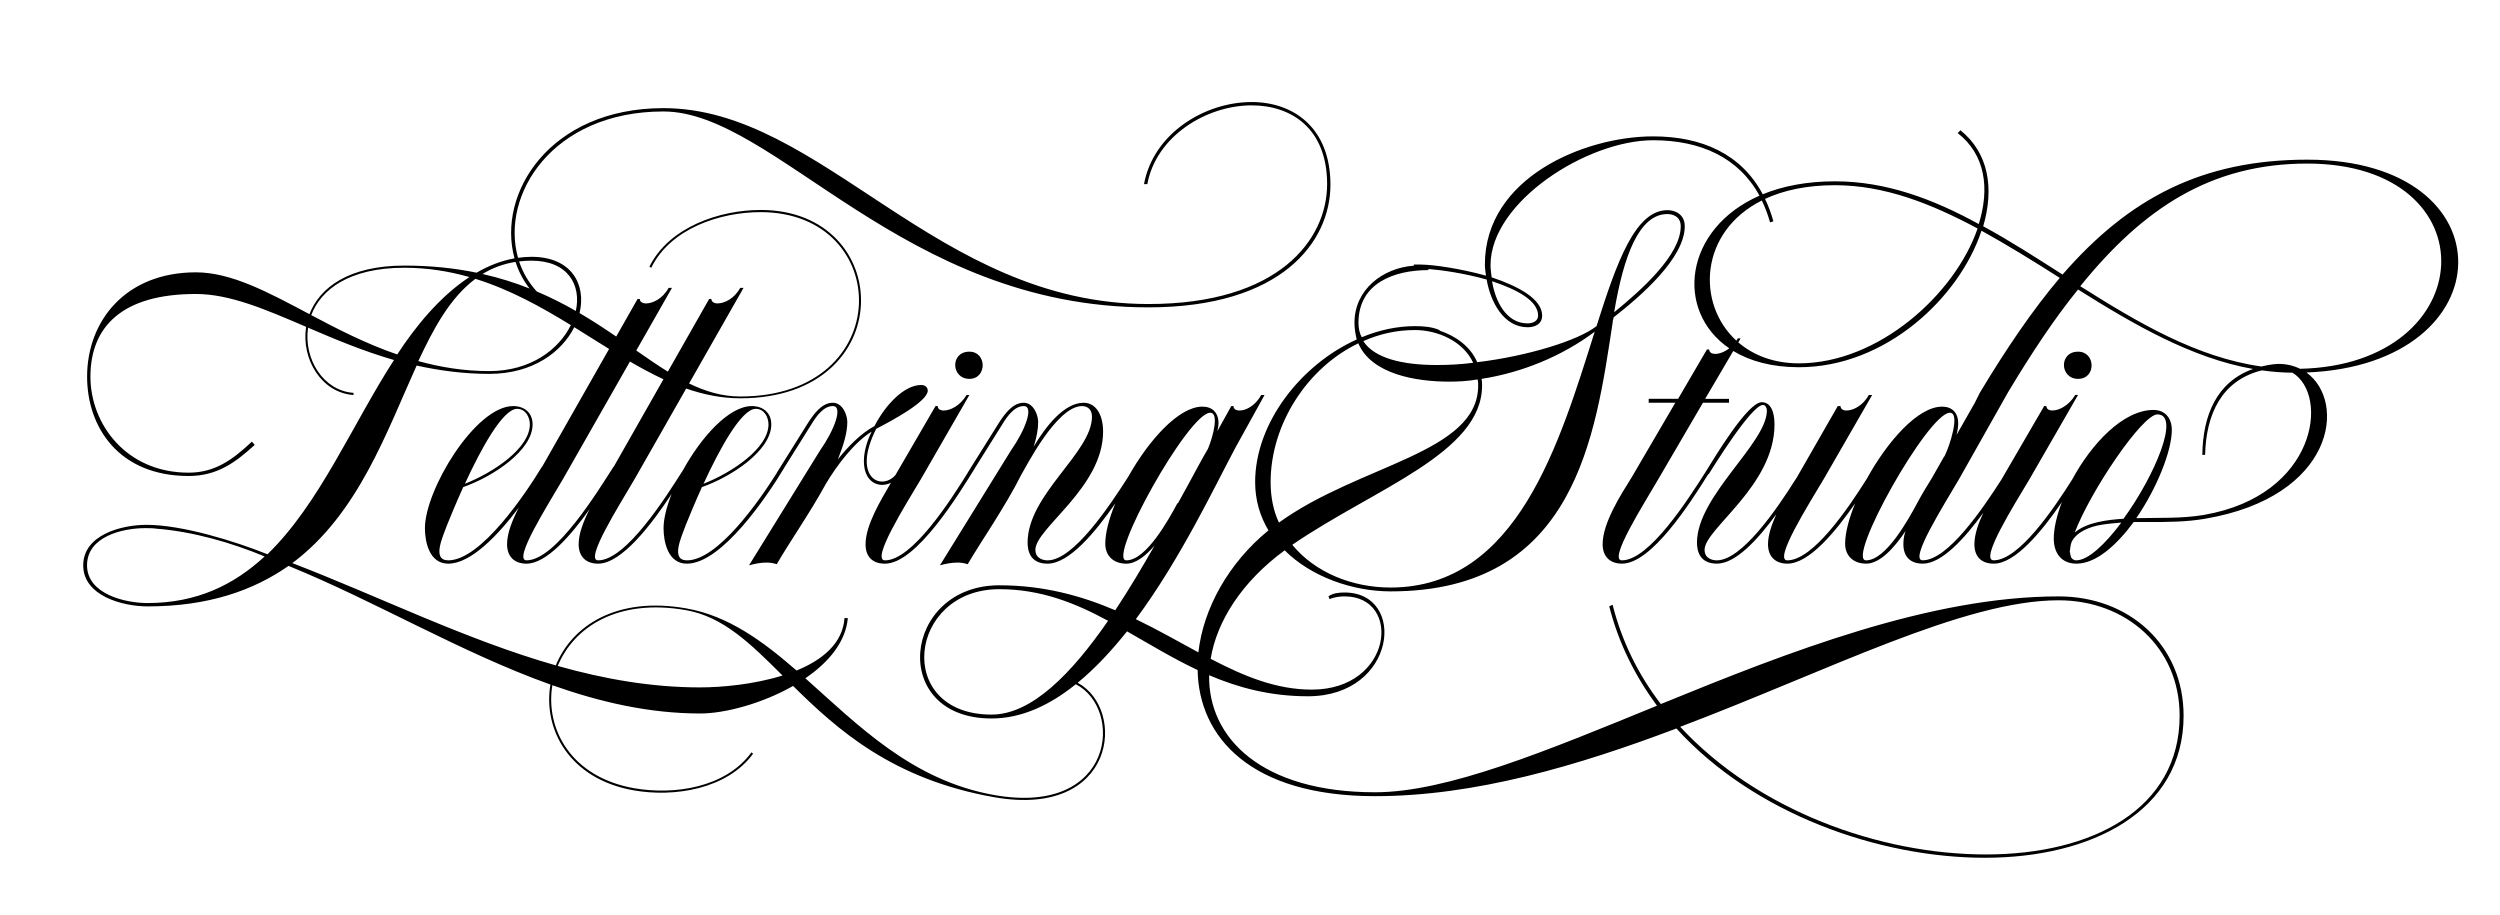 <svg xmlns="http://www.w3.org/2000/svg" id="Layer_1" viewBox="0 0 2000 732.3"><defs><style>.cls-1{fill:none;}.cls-1,.cls-2{stroke-width:0px;}</style></defs><path class="cls-2" d="m775.49,303.09c14.21,0,14.21-21.75,0-21.75-15.54,0-14.65,21.75,0,21.75Z"></path><path class="cls-2" d="m1845.82,127.73c-83.9,0-142.5,30.63-195.78,91.9-20.87-13.32-42.17-27.08-63.48-38.62,8.88-30.19,4.44-58.6-18.2-76.8l-2.22,2.22c22.2,17.31,25.75,44.39,16.87,72.81-36.4-19.98-74.14-34.18-114.98-34.18-22.75,0-42.01,3.88-57.83,10.36-17.13-32.15-48.6-46.32-87.78-46.32-54.61,0-134.51,32.85-134.51,102.55,0,2.66.44,5.77.89,8.88-20.86-5.77-42.62-8.88-52.39-8.88h-5.33v.89c-24.86,1.78-47.5,19.09-47.5,45.73,0,4.88.89,9.32,1.78,13.32-44.39,19.98-81.24,66.59-81.24,114.09,0,14.65,4,27.52,10.65,38.62-31.76,25.94-52.12,62.28-56.05,97.6-16.01-8.66-32.44-18.07-50.05-26.57,35.96-48.39,63.48-106.99,79.91-137.62l23.08-41.73h-2.66c-4.88,8.88-12.43,12.43-17.31,12.43-3.11,0-4.88-1.33-4.88-3.55h-1.78l-11.1,19.98c.44-2.22.89-4.44.89-6.22,0-8.43-4.88-13.32-12.87-13.32-19.03,0-42.93,26.9-59.17,55.8-14.75,23.1-43.89,67.17-64.69,67.17-1.78,0-9.77-.44-9.77-8.43,0-17.31,54.16-49.72,54.16-94.56,0-14.21-6.22-23.08-15.54-23.08-15.54,0-30.19,18.65-39.95,35.07,2.22-7.1,3.55-13.76,3.55-19.53,0-6.22-4-15.54-11.54-15.54-8.88,0-15.09,8.88-19.53,15.54l-25.3,40.4.07.03c-13.68,22.05-44.49,70.11-66.21,70.11-11.54,0,16.43-44.39,28.86-65.26l38.62-67.04h-2.22c-5.33,8.88-13.32,12.43-18.2,12.43-3.11,0-4.88-1.33-4.88-3.55h-1.78l-32.11,55.24c-3.05,3.51-7.09,5.14-10.5,5.14-6.66,0-12.43-5.33-12.43-16.43,0-7.55,3.11-16.87,7.55-25.75,11.99-6.22,41.29-21.75,41.29-30.63,0-1.33-.89-4.44-5.33-4.44-13.32,0-28.41,15.54-37.29,32.85-10.65,5.77-20.87,15.98-29.3,26.64,4.44-11.1,7.55-21.31,7.55-29.74,0-6.22-4-15.54-11.54-15.54-8.88,0-15.09,8.88-19.53,15.54l-25.3,40.4.08.04c-14.83,23.64-47.63,70.1-71.99,70.1-13.32,0-4.44-18.65-.89-28.41,1.78-4.44,6.66-16.43,12.87-30.19,23.97-8.43,55.49-29.3,55.49-50.17,0-9.32-6.66-14.65-15.54-14.65-18.39,0-40.56,24.86-55.08,51.23-13.33,20.93-45.45,72.19-67.89,72.19-11.1,0,16.87-43.95,29.3-65.26l41.13-72.19c13.99,4.87,28.31,7.81,43.31,7.81,127.99,0,123.92-150.68,16.29-150.68-32.87,0-73.3,13.67-89.01,45.38l1.45.87c15.42-31.42,54.98-44.5,87.56-44.5,105.88,0,109.08,147.48-16.29,147.48-14.47,0-27.8-4-41-10.41l43.57-76.48h-2.66c-4.88,8.88-12.87,12.43-18.2,12.43-2.66,0-4.88-1.33-4.88-3.55h-1.78l-33.04,58.13c-8.22-5.09-16.56-10.85-25.25-16.91l28.55-50.1h-2.66c-4.88,8.88-12.87,12.43-18.2,12.43-2.66,0-4.88-1.33-4.88-3.55h-1.78l-17.08,30.06c-9.2-6.3-18.9-12.68-29.33-18.79,5.51-22.79-6.37-45.01-38.37-45.01-3.67,0-7.28.29-10.83.8-14.16-49.89,27.14-117.07,116.31-117.07s191.34,156.71,388,156.71c106.55,0,145.61-52.39,145.61-98.11s-29.74-66.15-63.04-66.15c-37.29,0-78.58,24.86-86.12,65.7h2.66c7.1-38.62,47.5-63.04,83.46-63.04,31.96,0,60.38,18.65,60.38,63.04s-38.62,95.89-142.95,95.89c-170.03,0-261.04-156.71-388-156.71-91.35,0-133.4,68.69-119.13,120.17-10.69,1.91-20.83,5.95-30.36,11.47-17.39-3.59-36.51-5.68-57.75-5.68-44.81,0-67.94,17.92-75.93,38.86-33.08-17.51-62.39-33.46-90.88-33.46-56.38,0-87.01,39.07-87.01,83.46,0,40.4,25.3,79.47,81.24,79.47,22.64,0,37.29-10.65,52.83-24.86l-2.22-2.66c-15.09,14.21-29.3,24.86-50.61,24.86-50.17,0-78.58-39.07-78.58-76.8,0-39.95,25.3-66.15,84.35-66.15,27.24,0,55.78,12.38,88.2,26.29-4.03,25.91,12.39,52.77,37.89,54.55v-1.75c-24.14-1.62-40-27.23-36.33-52.13,21.03,9.02,43.7,18.62,68.73,25.87-33.3,51.5-59.49,114.98-101.22,155.38-26.64-10.65-68.37-23.53-96.78-23.53-19.98,0-50.61,7.99-50.61,32.41s31.52,32.85,51.5,32.85c48.83,0,84.79-12.87,112.76-32.41,69.77,28.42,138.24,69.47,209.49,94.92-6.03,35.97,15.26,75.63,66.62,84.65,32.37,5.69,74.56-.78,95.52-29.29l-1.28-1.11c-20.62,28.27-61.85,34.32-93.94,28.68-50.29-8.84-71.12-47.33-65.36-82.38,38.42,13.59,77.66,22.61,118.35,22.61,19.72,0,49.5-7.93,74.24-22.03,35.5,35.09,79.81,74.77,160.93,89.02,97.6,17.15,105.97-70.37,66.74-91.57,13.96-11.46,27.13-25.63,39.47-41.13,18.38,10.45,36.67,21.65,56.49,30.97.9,53.47,42.13,100.89,141.95,100.89,79.91,0,162.48-24.42,241.06-54.16,62.15,68.37,162.04,103.44,246.83,103.44s158.93-36.85,158.93-113.65c0-56.82-43.95-95.45-99.89-95.45-102.99,0-216.2,44.39-318.31,86.12-17.76-23.08-31.07-49.72-38.62-79.47l-2.66,1.33c7.55,29.74,20.87,55.94,38.18,79.47-87.9,35.96-167.81,69.25-225.52,69.25-90.82,0-133.62-43.43-132.75-93.65,23.22,9.92,48.76,16.85,79.04,16.85,71.03,0,79.47-83.02,29.3-83.02-4.44,0-9.32.44-12.87,3.11l.89,2.22c3.99-1.78,8.44-2.22,11.99-2.22,46.17,0,38.62,74.58-26.19,74.58-28.64,0-54.43-10.8-80.94-24.64,4.94-30.18,24.95-61.62,59.19-86.79,21.31,21.31,54.6,32.85,84.79,32.85,148.28,0,163.81-125.19,177.58-214.87,0-1.33.44-2.66.89-4.44,22.2-17.31,56.82-47.5,56.82-72.81,0-9.77-7.99-12.87-13.76-12.87-25.75,0-40.4,40.84-56.82,92.78-14.65,11.54-55.05,23.97-95.45,28.86-5.33-12.43-16.87-20.87-30.19-25.3v-.44c-6.22-2.66-13.32-3.11-19.53-3.11-14.21,0-28.86,3.11-42.62,8.88-1.78-3.11-2.66-7.1-2.66-11.54,0-31.96,28.86-42.17,55.94-42.17v-.89c11.1.89,29.3,3.55,46.61,8.43,3.11,18.2,13.76,38.18,32.85,38.18,5.33,0,11.54-2.22,11.54-9.32,0-13.32-19.09-23.53-40.4-30.63-.44-3.55-.89-6.66-.89-9.77,0-50.61,77.25-99.89,130.08-99.89,37.84,0,68.38,13.7,85.08,44.34-60.5,26.59-67.91,92.34-24.17,122.12-4.01,3.1-8.19,4.45-11.19,4.45s-4.88-1.33-4.88-3.55h-1.78l-23.08,39.51h-23.53v3.11h21.31l-35.07,59.93c-8.88,14.21-23.08,36.4-23.08,53.27,0,9.77,5.77,15.54,15.54,15.54,23.52,0,54.71-48.7,68.97-71.62l.28.14c3.11-4.88,34.18-55.49,43.51-55.49,1.78,0,3.11,2.22,3.11,4.44,0,26.19-55.94,68.37-55.94,105.66,0,6.22,1.78,16.87,15.98,16.87,15.09,0,32.85-19.53,47.5-39.51-3.55,7.99-6.66,16.43-6.66,23.97,0,9.77,5.77,15.54,15.54,15.54,17.3,0,38.4-25.45,54.16-48.21-5,12.19-8,23.59-8,32.23,0,9.77,6.66,15.98,16.87,15.98,11.1,0,22.64-12.87,31.52-26.19-1.33,3.55-1.78,7.1-1.78,10.65,0,9.77,5.33,15.54,15.54,15.54,15.15,0,33.48-20.21,48.42-40.72-4.08,8.66-7.14,17.47-7.14,25.18,0,9.77,5.33,15.54,15.54,15.54,17.26,0,38.64-26.22,54.44-49.23-4.13,10.75-6.49,20.97-6.49,29.25,0,11.1,5.77,19.98,18.2,19.98,15.54,0,31.96-14.65,45.73-33.3h11.54c15.09,0,30.63,0,45.73-2.66,103.29-17.59,113.51-93.54,80.93-116.96,159.88-6.24,163.64-170.27.76-170.27Zm-1241.24,199.33c7.1,0,10.21,7.1,10.21,12.43,0,19.09-29.3,38.62-51.94,47.5,12.43-27.08,30.19-59.93,41.73-59.93ZM118.02,482.44c-17.76,0-48.39-7.1-48.39-30.19s28.41-29.74,46.61-29.74c2.66,0,6.22,0,8.88.44,28.86,2.22,59.93,11.1,86.57,22.2-24.42,22.64-54.16,37.29-93.67,37.29Zm850.13-152.27c7.1,0,2.66,18.2-1.78,28.86-2.66,4.44-5.33,9.32-7.99,14.21-4.88,8.88-10.21,19.09-15.98,29.3h-.44c-6.66,12.43-24.86,45.73-40.84,45.73s49.72-118.09,67.03-118.09Zm-437.38-26.77l-39.73,69.9-.12-.07c-11.99,18.65-46.17,75.03-69.7,75.03-11.1,0,16.87-43.95,29.3-65.26l53.43-93.78c8.92,5.2,17.83,10.01,26.81,14.18Zm-105.55-94.87c29.22,0,39.99,19.53,35.45,40.22-9.72-5.56-20.08-10.85-31.27-15.58-6.5-7.09-11.2-15.26-14.12-24.04,3.19-.38,6.5-.6,9.94-.6Zm31.45,51.55c-9.47,19.37-32.07,36.79-65.19,36.79-20.42,0-39.07-3.11-56.82-7.99,11.75-25.17,25.09-50.51,45.67-65.82,27.69,8.61,52.61,22.48,76.34,37.02Zm-44.24-50.57c2.45,7.62,6.18,14.81,11.2,21.29-11.59-4.59-24.06-8.55-37.59-11.62,7.75-4.74,16.46-8.11,26.39-9.67Zm-163.44,42.59c7.71-20.38,30.3-37.9,74.46-37.9,18.54,0,35.8,2.79,52.09,7.44-23.88,15.65-43.58,40.12-57.75,61.92-24.99-8.56-47.66-20.28-68.79-31.46Zm311.18,297.82c-39.05,0-76.88-6.71-113.96-17.17,12.63-30.73,47.55-54.29,102.54-44.63,29.83,5.24,51.73,26.82,77.27,52.29-22.9,7.15-48.74,9.5-65.85,9.5Zm233.06,21.75c-78.13,0-67.04-100.33,6.22-100.33,33.3,0,60.82,11.1,87.01,25.3-28.86,41.73-60.82,75.03-93.23,75.03Zm99-83.46c-27.08-11.54-57.27-19.98-92.78-19.98-77.69,0-88.79,106.55-6.22,106.55,24.08,0,46.61-10.65,67.42-27.39,38.33,19.57,31.35,105.61-65,88.68-65.86-11.58-109.04-55.81-151.37-93.46,18.44-12.59,32.33-28.94,33.98-48.18h-2.66c-1.4,20.23-17.63,33.5-38.36,41.98-27.3-23.74-54.75-43.83-88.23-49.71-56.11-9.86-91.6,14.22-104.38,45.61-71.94-20.51-141.06-55-210.75-81.83,52.83-39.51,75.47-105.21,99.44-158.04,18.2,4,37.29,6.66,58.16,6.66,34.71,0,57.97-17.48,67.92-37.33,9.44,5.82,18.69,11.72,27.87,17.4l-53.5,94.13-.13-.06c-12.87,21.31-48.83,75.03-75.03,75.03-13.32,0-4.44-18.65-.89-28.41,1.78-4.44,6.66-16.43,12.87-30.19,23.97-8.43,55.49-29.3,55.49-50.17,0-9.32-6.66-14.65-15.54-14.65-30.19,0-70.59,67.04-70.59,97.67,0,11.1,3.55,28.41,18.65,28.41,18.14,0,39.83-22.79,56.47-44.86-5.17,9.95-9.41,20.38-9.41,29.32,0,9.77,5.77,15.54,15.54,15.54,15.85,0,35.19-22.13,50.48-43.57-4.87,9.56-8.75,19.48-8.75,28.03,0,9.77,5.77,15.54,15.54,15.54,18.92,0,42.8-31.51,58.84-55.77-4.06,10.28-6.46,19.9-6.46,27.36,0,11.1,3.55,28.41,18.65,28.41,27.97,0,64.37-54.16,77.69-76.36l-.04-.02,22.23-35.5c3.55-5.77,9.32-14.21,16.87-14.21,8.43,0,1.33,19.09-10.21,35.52l-56.82,91.9c4.88-1.33,9.32-2.22,14.21-2.22,2.66,0,5.33.44,7.99,1.33,9.32-16.43,26.19-40.4,39.07-63.93,8.88-15.09,23.08-33.74,36.85-42.17-4,7.99-6.22,16.43-6.22,23.53,0,13.32,7.1,19.09,14.65,19.09,2.32,0,4.72-.59,6.98-1.69-8.2,14.13-20.3,33.86-20.3,49.19,0,9.77,5.33,15.54,15.54,15.54,25.3,0,59.49-56.38,71.92-76.36l-.04-.02,22.23-35.5c3.55-5.77,9.32-14.21,16.87-14.21,8.43,0,1.33,19.09-10.21,35.52l-56.82,91.9c4.88-1.33,9.32-2.22,14.21-2.22,2.66,0,5.33.44,7.99,1.33,10.65-18.2,30.19-46.17,43.06-71.92,3.11-4.88,27.97-54.6,48.39-54.6,4.88,0,7.99,3.11,7.99,8.43,0,28.86-51.5,62.15-51.5,100.77,0,6.22,1.78,16.87,15.98,16.87,17.3,0,38.41-25.45,54.16-48.21-5,12.19-8,23.59-8,32.23,0,9.77,6.66,15.98,16.87,15.98,7.55,0,15.54-6.22,22.64-14.65-9.77,17.31-20.42,35.07-31.52,51.94Zm-520.29-101.22c12.43-27.08,30.19-59.93,41.73-59.93,7.1,0,10.21,7.1,10.21,12.43,0,19.09-29.3,38.62-51.94,47.5Zm1274.98,93.23c53.72,0,96.78,37.29,96.78,92.34,0,74.58-69.7,110.99-154.93,110.99s-182.46-35.07-244.61-102.11c118.53-44.84,226.85-101.22,302.77-101.22Zm-312.98-308.98c4,0,10.65,1.78,10.65,9.77,0,23.08-31.52,51.05-53.27,68.81,7.55-45.28,19.98-78.58,42.62-78.58Zm-58.16,94.12c-27.97,88.34-61.71,204.66-163.37,204.66-30.63,0-60.38-11.99-78.58-34.18,65.26-44.84,151.83-73.25,151.83-127.41,0-1.78,0-3.55-.44-5.33,31.52-4.88,63.93-17.76,90.56-37.73Zm-143.84-1.33c18.2,0,38.62,8.88,46.61,26.19-10.21,1.33-19.98,1.78-29.3,1.78-27.08,0-49.72-5.33-58.6-19.09,12.87-5.77,26.64-8.88,41.29-8.88Zm27.08,41.29c7.55,0,15.54-.44,23.08-1.78.44,1.78.44,3.11.44,4.88,0,54.16-95,63.04-159.38,109.65-4.44-9.32-6.66-20.42-6.66-32.41,0-46.17,29.3-91.45,70.14-110.99,10.65,24.86,46.61,30.63,72.36,30.63Zm71.47-52.83c0,4.44-4.44,6.22-8.44,6.22-16.87,0-25.75-17.31-28.41-33.74,19.98,6.66,36.85,15.54,36.85,27.52Zm178.96-92.1c2.6,5.36,4.83,11.18,6.61,17.52l2.66-.89c-1.81-6.47-4.06-12.42-6.68-17.9,14.69-6.83,33.24-10.96,55.95-10.96,39.51,0,76.8,14.65,114.09,34.63-18.2,52.83-79.46,107.88-142.95,107.88-20.22,0-36.57-6.53-48.49-16.77l1.88-3.21h-2.22c-.39.64-.79,1.25-1.2,1.84-32.19-29.48-29.61-87.02,20.34-112.14Zm20.37,287.88c-11.1,0,16.87-44.39,29.3-65.26l38.62-67.04h-2.66c-4.88,8.88-12.87,12.43-17.76,12.43-3.11,0-4.88-1.33-4.88-3.55h-2.22l-32.85,57.27c-.44.44-.44.89-.89,1.33-15.09,23.97-43.06,64.82-63.04,64.82-1.78,0-9.77-.44-9.77-8.43,0-16.87,55.94-51.05,55.94-100.33,0-10.21-3.11-17.76-10.21-17.76-11.38,0-37.85,44.43-44.98,55.9-13.88,21.81-44.99,70.62-66.89,70.62-11.1,0,16.87-43.95,29.3-65.26l35.52-60.82h20.87v-3.11h-19.09l22.48-38.29c13.3,8.05,30.82,12.99,52.54,12.99,69.25,0,128.3-55.49,146.06-109.21,20.87,11.54,41.73,24.42,62.6,37.73-21.75,25.75-42.62,56.38-63.93,91.9l-4,7.99-14.65,25.75c.89-3.55,1.33-6.66,1.33-9.32,0-8.43-4.88-13.32-12.87-13.32-19.44,0-43.98,28.09-60.22,57.69-14.82,23.53-43.01,65.28-63.64,65.28Zm63.03,0c-16.43,0,49.72-118.09,67.04-118.09,8.44,0,0,26.19-3.99,34.18l-.44.89c-.44,0-.44.44-.44.44l-9.32,16.43c-3.55,5.77-7.99,12.87-11.99,20.42-6.66,12.43-24.86,45.73-40.84,45.73Zm168.25,0c-2.22,0-4-1.33-4.44-3.11l-.44-1.78c0-.44,0-1.33-.44-1.78.44-2.22.44-4.88,1.33-7.55,3.55-8.43,15.09-12.87,23.97-14.21,5.33-.89,10.65-1.33,15.98-1.78-12.87,17.31-26.64,30.19-35.96,30.19Zm37.73-33.3c-12.43.89-29.3,2.66-39.07,11.1,12.87-33.74,54.16-94.56,66.15-94.56,18.65,0-2.22,49.28-27.08,83.46Zm64.82-3.11c-18.2,3.11-36.4,2.22-54.6,2.66,16.43-23.97,28.41-53.72,28.41-70.59,0-9.32-5.33-15.98-14.65-15.98-24.28,0-49.61,27.02-65.08,55.69-14.92,23.64-42.72,64.61-62.78,64.61-11.54,0,16.43-44.39,28.86-65.26l38.62-67.04h-2.22c-5.33,8.88-13.32,12.43-18.2,12.43-3.11,0-4.88-1.33-4.88-3.55h-1.78l-33.3,57.27c-.28.5-.57,1.01-.87,1.52-15.19,23.64-42.99,64.62-63.06,64.62-11.1,0,16.87-43.95,29.3-65.26l39.07-69.25c18.65-31.08,36.85-58.6,55.94-82.13,45.04,28.33,90.97,54.87,139.98,63.58-28.98,10.33-40.15,36.91-40.54,68.71h2.22c.84-32.75,13.21-59.53,45.34-67.6,8.1,1.15,16.28,1.8,24.56,1.87,29.59,17.82,19.49,97.91-70.34,113.67Zm76.39-116.83c-5.06-2.5-10.87-3.92-17.34-3.92-2.22,0-5.33.44-7.99.89-1.94.34-3.79.75-5.61,1.2-51.78-7.33-98.5-34.96-144.88-64.24,50.61-62.6,104.77-98.11,181.57-98.11,147.66,0,139.99,160.94-5.75,164.18Z"></path><path class="cls-2" d="m1662.47,281.34c-15.54,0-14.65,21.75,0,21.75s14.21-21.75,0-21.75Z"></path><rect class="cls-1" x="0" width="2000" height="732.3"></rect></svg>